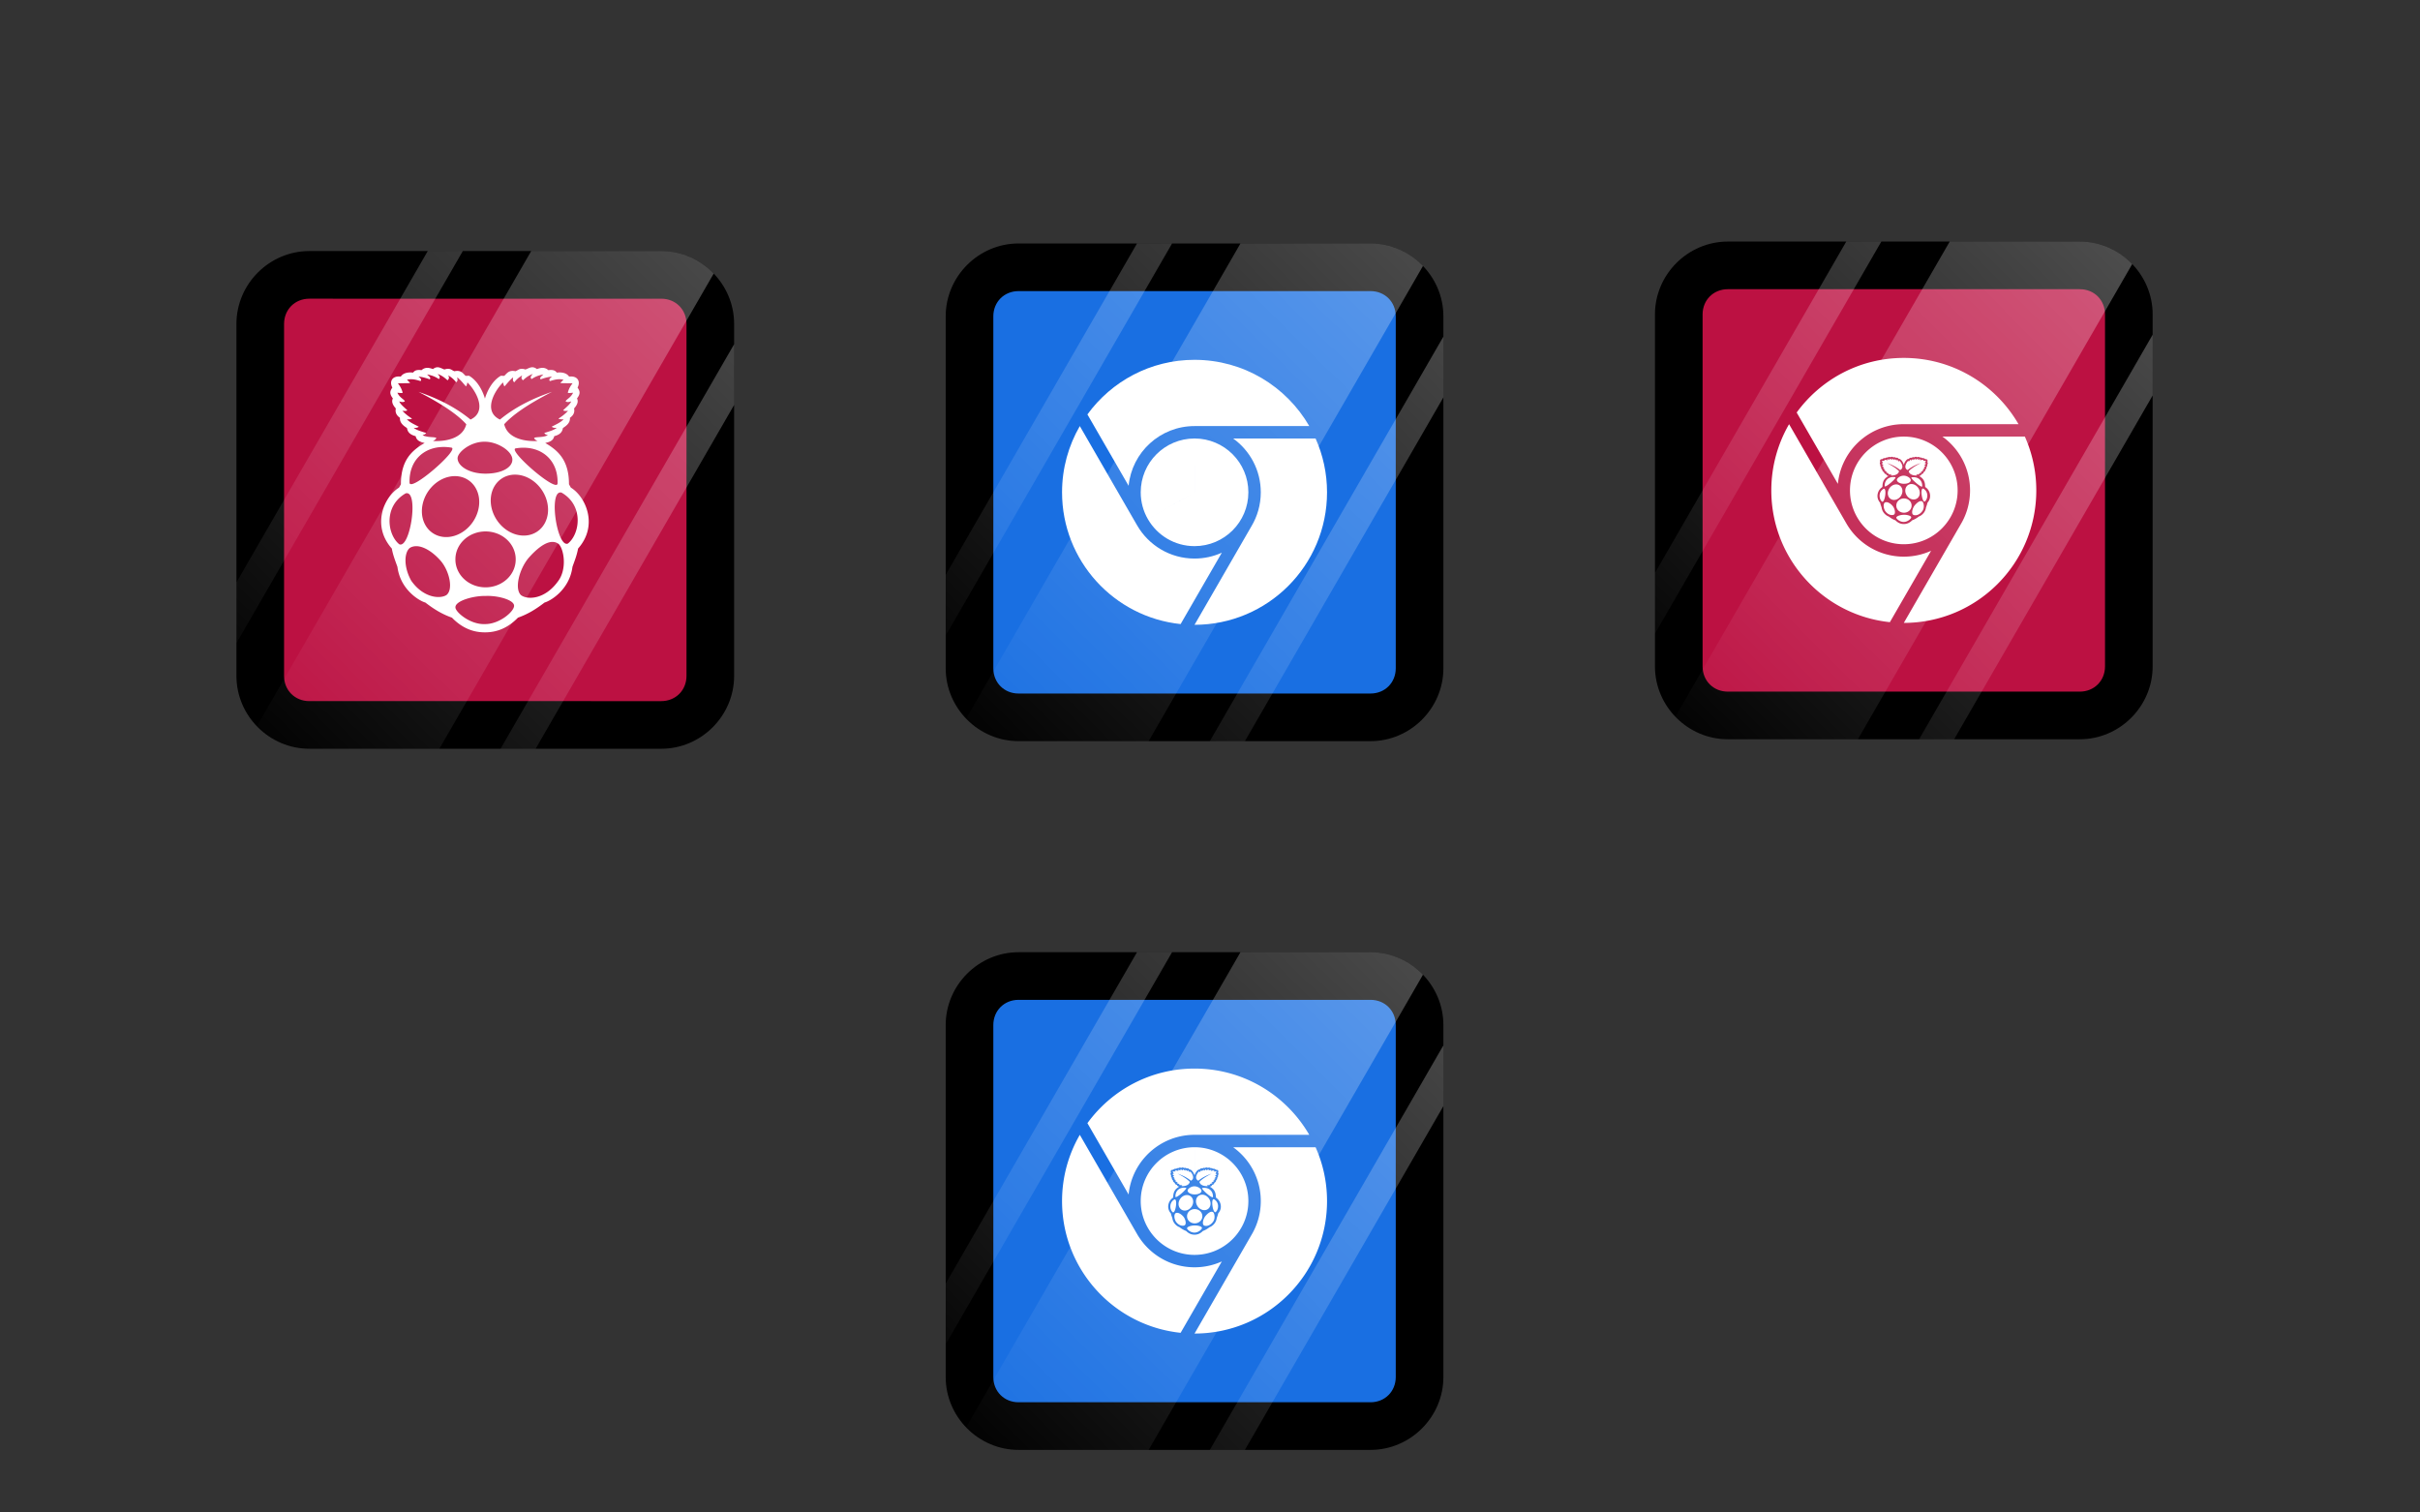 <?xml version="1.0" encoding="UTF-8" standalone="no"?>
<!-- Created with Inkscape (http://www.inkscape.org/) -->

<svg
   width="2880"
   height="1800"
   viewBox="0 0 762 476.25"
   version="1.1"
   id="svg5"
   xml:space="preserve"
   inkscape:version="1.2.1 (9c6d41e410, 2022-07-14)"
   sodipodi:docname="FullPageOS_New.svg"
   inkscape:export-filename="FullPageOS_New.png"
   inkscape:export-xdpi="96"
   inkscape:export-ydpi="96"
   xmlns:inkscape="http://www.inkscape.org/namespaces/inkscape"
   xmlns:sodipodi="http://sodipodi.sourceforge.net/DTD/sodipodi-0.dtd"
   xmlns:xlink="http://www.w3.org/1999/xlink"
   xmlns="http://www.w3.org/2000/svg"
   xmlns:svg="http://www.w3.org/2000/svg"><rect x="0" y="0" width="762" height="476.25" fill="#333333" stroke="none"/><sodipodi:namedview
     id="namedview7"
     pagecolor="#ffffff"
     bordercolor="#000000"
     borderopacity="0.25"
     inkscape:showpageshadow="2"
     inkscape:pageopacity="0.0"
     inkscape:pagecheckerboard="0"
     inkscape:deskcolor="#d1d1d1"
     inkscape:document-units="mm"
     showgrid="false"
     inkscape:zoom="0.53102946"
     inkscape:cx="1426.4745"
     inkscape:cy="968.8728"
     inkscape:window-width="1920"
     inkscape:window-height="1001"
     inkscape:window-x="-9"
     inkscape:window-y="-9"
     inkscape:window-maximized="1"
     inkscape:current-layer="layer1" /><defs
     id="defs2"><linearGradient
       inkscape:collect="always"
       id="linearGradient13038"><stop
         style="stop-color:#ffffff;stop-opacity:1;"
         offset="0"
         id="stop13034" /><stop
         style="stop-color:#ffffff;stop-opacity:0;"
         offset="1"
         id="stop13036" /></linearGradient><linearGradient
       inkscape:collect="always"
       id="linearGradient13030"><stop
         style="stop-color:#ffffff;stop-opacity:1;"
         offset="0"
         id="stop13026" /><stop
         style="stop-color:#ffffff;stop-opacity:0;"
         offset="1"
         id="stop13028" /></linearGradient><linearGradient
       inkscape:collect="always"
       id="linearGradient13022"><stop
         style="stop-color:#ffffff;stop-opacity:1;"
         offset="0"
         id="stop13018" /><stop
         style="stop-color:#ffffff;stop-opacity:0;"
         offset="1"
         id="stop13020" /></linearGradient><linearGradient
       inkscape:collect="always"
       id="linearGradient13014"><stop
         style="stop-color:#ffffff;stop-opacity:1;"
         offset="0"
         id="stop13010" /><stop
         style="stop-color:#ffffff;stop-opacity:0;"
         offset="1"
         id="stop13012" /></linearGradient><linearGradient
       id="linearGradient9003"
       inkscape:swatch="solid"><stop
         style="stop-color:#000000;stop-opacity:1;"
         offset="0"
         id="stop9001" /></linearGradient><linearGradient
       xlink:href="#linearGradient4975"
       id="linearGradient4633"
       gradientUnits="userSpaceOnUse"
       gradientTransform="matrix(61.284,0,0,61.284,276.173,346.175)"
       x2="0.557"
       x1="0.465"
       y1="-0.674"
       y2="0.811" /><linearGradient
       id="linearGradient4975"><stop
         style="stop-color:#1972e7"
         offset="0"
         id="stop4971" /><stop
         style="stop-color:#1969d5"
         offset="1"
         id="stop4973" /></linearGradient><linearGradient
       xlink:href="#3"
       id="linearGradient1331"
       x1="101.744"
       y1="33.726"
       x2="101.599"
       y2="135.466"
       gradientUnits="userSpaceOnUse"
       gradientTransform="matrix(1,0,0,1,246.776,303.844)" /><linearGradient
       id="3"
       x2="1"
       gradientTransform="matrix(61.286,0,0,61.286,29.399,42.333)"
       gradientUnits="userSpaceOnUse"><stop
         offset="0"
         id="stop1397"
         style="stop-color:#afccfb" /><stop
         offset="1"
         id="stop1399"
         style="stop-color:#8bb5f8" /></linearGradient><linearGradient
       xlink:href="#1"
       id="linearGradient2962"
       gradientUnits="userSpaceOnUse"
       gradientTransform="matrix(25.117,43.505,-43.505,25.117,272.587,349.778)"
       x2="1.77"
       x1="0.018"
       y1="-0.512"
       y2="0.499" /><linearGradient
       id="1"
       x2="1"
       gradientTransform="matrix(25.118,43.506,-43.506,25.118,25.812,45.935)"
       gradientUnits="userSpaceOnUse"><stop
         offset="0"
         id="stop3122"
         style="stop-color:#659cf6" /><stop
         offset="1"
         id="stop3124"
         style="stop-color:#4285f4" /></linearGradient><linearGradient
       xlink:href="#2"
       id="linearGradient2688"
       x1="67.452"
       y1="40.321"
       x2="67.733"
       y2="95.25"
       gradientUnits="userSpaceOnUse"
       gradientTransform="matrix(1,0,0,1,246.776,303.844)" /><linearGradient
       id="2"><stop
         style="stop-color:#3680f0"
         offset="0"
         id="stop2682" /><stop
         style="stop-color:#2678ec"
         offset="1"
         id="stop2684" /></linearGradient><linearGradient
       inkscape:collect="always"
       xlink:href="#linearGradient13014"
       id="linearGradient13016"
       x1="239.125"
       y1="-51.185"
       x2="182.355"
       y2="166.957"
       gradientUnits="userSpaceOnUse" /><linearGradient
       inkscape:collect="always"
       xlink:href="#linearGradient13022"
       id="linearGradient13024"
       x1="431.322"
       y1="-162.725"
       x2="374.569"
       y2="53.222"
       gradientUnits="userSpaceOnUse" /><linearGradient
       inkscape:collect="always"
       xlink:href="#linearGradient13030"
       id="linearGradient13032"
       x1="623.015"
       y1="-263.68"
       x2="567.678"
       y2="-58.961"
       gradientUnits="userSpaceOnUse" /><linearGradient
       inkscape:collect="always"
       xlink:href="#linearGradient13038"
       id="linearGradient13040"
       x1="543.428"
       y1="31.447"
       x2="486.153"
       y2="246.491"
       gradientUnits="userSpaceOnUse" /></defs><g
     inkscape:label="Laag 1"
     inkscape:groupmode="layer"
     id="layer1"><path
       style="color:#000000;fill:#bc1142;stroke-width:15"
       d="M 97.392,86.552 H 208.215 c 8.557,0 15.446,6.889 15.446,15.446 v 110.823 c 0,8.557 -6.889,15.446 -15.446,15.446 H 97.392 c -8.557,0 -15.446,-6.889 -15.446,-15.446 v -110.823 c 0,-8.557 6.889,-15.446 15.446,-15.446 z"
       id="path901" /><path
       style="color:#000000;fill:#000000"
       d="m 97.391,79.052 c -12.582,0 -22.945,10.363 -22.945,22.945 v 110.824 c 0,12.582 10.363,22.945 22.945,22.945 H 208.215 c 12.582,0 22.945,-10.363 22.945,-22.945 V 101.997 c 0,-12.582 -10.363,-22.945 -22.945,-22.945 z m 0,15 H 208.215 c 4.532,0 7.945,3.414 7.945,7.945 v 110.824 c 0,4.532 -3.414,7.945 -7.945,7.945 H 97.391 c -4.532,0 -7.945,-3.414 -7.945,-7.945 V 101.997 c 0,-4.532 3.414,-7.945 7.945,-7.945 z"
       id="path903" /><g
       id="g1180"
       transform="matrix(0.394,0,0,0.394,-47.492,44.743)"><g
         id="g3787-2"
         transform="matrix(0.296,0,0,0.296,418.942,183.69)"
         style="opacity:0.5;fill:#000000" /><g
         id="g3787"
         transform="matrix(0.296,0,0,0.296,423.175,179.456)"><path
           id="path3737"
           style="fill:#ffffff"
           d="m 158.379,1.655 c -3.619,0.112 -7.517,1.449 -11.938,4.938 C 135.612,2.417 125.112,0.966 115.722,9.468 101.222,7.587 96.51,11.469 92.94,16 89.757,15.934 69.121,12.729 59.658,26.845 35.877,24.031 28.361,40.832 36.877,56.5 c -4.857,7.519 -9.89,14.947 1.468,29.281 -4.018,7.983 -1.526,16.645 7.939,27.126 -2.498,11.223 2.412,19.141 11.219,25.312 -1.647,15.358 14.083,24.287 18.78,27.469 1.804,8.949 5.563,17.394 23.531,22.063 2.963,13.336 13.762,15.639 24.219,18.438 -34.562,20.09 -64.2,46.522 -63.999,111.379 l -5.063,9.033 c -39.63,24.1 -75.285,101.559 -19.53,164.519 3.642,19.708 9.75,33.864 15.188,49.531 8.134,63.131 61.218,92.691 75.219,96.187 20.517,15.628 42.368,30.458 71.938,40.844 27.875,28.749 58.075,39.705 88.439,39.687 0.445,-2.8e-4 0.899,0.005 1.344,0 30.364,0.019 60.561,-10.937 88.437,-39.687 29.569,-10.387 51.421,-25.217 71.938,-40.844 14.001,-3.496 67.085,-33.056 75.219,-96.187 5.438,-15.667 11.546,-29.823 15.188,-49.531 55.754,-62.965 20.099,-140.43 -19.532,-164.53 l -5.069,-9.031 c 0.201,-64.852 -29.439,-91.284 -64.001,-111.379 10.457,-2.798 21.256,-5.101 24.219,-18.438 17.968,-4.67 21.728,-13.115 23.531,-22.063 4.698,-3.181 20.429,-12.111 18.782,-27.469 8.807,-6.172 13.717,-14.09 11.219,-25.312 9.465,-10.481 11.955,-19.142 7.937,-27.126 11.36,-14.328 6.32,-21.755 1.47,-29.274 8.51,-15.668 1,-32.471 -22.79,-29.657 -9.46,-14.116 -30.09,-10.909 -33.28,-10.843 -3.57,-4.531 -8.281,-8.412 -22.781,-6.532 C 448.666,0.964 438.167,2.415 427.337,6.591 414.477,-3.557 405.967,4.578 396.247,7.654 380.677,2.566 377.117,9.535 369.467,12.373 352.487,8.785 347.326,16.597 339.186,24.842 l -9.468,-0.189 c -25.611,15.093 -38.334,45.827 -42.844,61.626 -4.512,-15.802 -17.207,-46.536 -42.813,-61.626 l -9.468,0.189 C 226.444,16.597 221.283,8.785 204.303,12.373 196.653,9.535 193.103,2.566 177.523,7.654 171.147,5.637 165.283,1.447 158.379,1.655 Z M 416.039,19.785 c -3.556,4.397 -8.524,8.689 -3.254,13.74 7.263,-4.604 14.572,-9.202 31.821,-12.474 -3.887,4.399 -11.923,8.798 -7.051,13.198 9.119,-3.536 19.207,-6.104 30.372,-7.594 -5.346,4.464 -9.805,8.836 -5.423,12.294 9.759,-3.048 23.202,-7.152 36.34,-3.614 l -8.316,8.496 c -0.923,1.137 19.454,0.886 32.904,1.085 -4.909,6.922 -9.914,13.603 -12.836,25.492 1.333,1.371 7.999,0.609 14.283,0 -6.444,13.772 -17.636,17.249 -20.248,23.143 3.937,3.026 9.397,2.238 15.367,0.18 -4.639,9.703 -14.368,16.352 -22.056,24.226 1.944,1.4 5.338,2.236 13.378,1.265 -7.103,7.664 -15.684,14.671 -25.854,20.972 1.801,2.113 7.994,2.028 13.74,2.169 -9.212,9.153 -21.069,13.898 -32.181,19.887 5.539,3.841 9.498,2.947 13.74,2.894 -7.859,6.555 -21.222,9.963 -33.628,13.92 2.359,3.722 4.719,4.74 9.763,5.785 -13.131,7.377 -31.94,4.004 -37.244,7.774 1.281,3.708 4.893,6.121 9.221,8.136 -21.14,1.246 -78.955,-0.78 -90.037,-45.198 21.639,-24.139 61.137,-52.468 129.072,-87.5 -52.858,17.96 -100.549,41.901 -140.464,74.845 -46.929,-22.182 -14.577,-78.128 8.318,-100.34 1.161,5.865 2.475,9.573 3.976,10.667 7.455,-8.112 13.546,-16.42 23.143,-24.226 0.031,4.585 -2.279,9.56 3.434,13.198 5.145,-7.027 12.101,-13.298 21.335,-18.621 -4.448,7.787 -0.764,10.152 1.627,13.379 7.053,-6.139 13.751,-12.359 26.757,-17.176 z m -256.753,0.005 c 13.006,4.817 19.704,11.035 26.757,17.174 2.391,-3.227 6.075,-5.591 1.627,-13.378 9.234,5.323 16.189,11.594 21.334,18.621 5.713,-3.638 3.405,-8.613 3.436,-13.198 9.597,7.806 15.686,16.114 23.141,24.226 1.502,-1.093 2.817,-4.802 3.978,-10.667 22.895,22.212 55.245,78.158 8.316,100.34 -39.917,-32.921 -87.584,-56.856 -140.407,-74.813 67.899,35.012 107.379,63.338 129.011,87.464 -11.082,44.418 -68.897,46.444 -90.037,45.198 4.328,-2.015 7.941,-4.428 9.221,-8.136 -5.304,-3.77 -24.113,-0.397 -37.244,-7.774 5.044,-1.045 7.404,-2.063 9.763,-5.785 -12.406,-3.957 -25.769,-7.365 -33.628,-13.92 4.241,0.052 8.201,0.947 13.74,-2.894 -11.112,-5.988 -22.969,-10.734 -32.181,-19.887 5.745,-0.141 11.939,-0.056 13.74,-2.169 -10.17,-6.301 -18.751,-13.308 -25.854,-20.972 8.04,0.971 11.434,0.135 13.378,-1.265 -7.688,-7.874 -17.417,-14.523 -22.056,-24.226 5.97,2.057 11.43,2.846 15.367,-0.18 -2.612,-5.893 -13.804,-9.37 -20.248,-23.143 6.284,0.609 12.95,1.371 14.283,0 C 61.808,58.523 56.803,51.843 51.894,44.921 65.344,44.721 85.721,44.972 84.798,43.835 l -8.316,-8.498 c 13.138,-3.537 26.581,0.568 36.34,3.616 4.382,-3.458 -0.079,-7.83 -5.425,-12.294 11.165,1.491 21.254,4.058 30.373,7.594 4.872,-4.399 -3.164,-8.8 -7.051,-13.199 17.249,3.273 24.558,7.872 31.821,12.476 5.269,-5.051 0.302,-9.343 -3.254,-13.74 z m 123.823,182.964 c 1.168,-0.026 2.338,-0.025 3.51,0.005 33.278,-0.366 74.482,24.83 74.317,48.57 -0.145,20.954 -28.939,37.917 -74.062,37.594 -44.186,-0.527 -73.941,-21.315 -73.836,-41.619 0.084,-16.188 33.864,-43.731 70.071,-44.55 z M 173.375,216.886 c 7.439,-0.139 15.13,0.437 22.985,1.764 C 219.511,222.539 85.416,339.63 83.349,313.51 81.503,253.896 121.3,217.856 173.375,216.886 Z m 219.577,1.999 c 52.073,0.969 91.874,37.003 90.028,96.622 -2.067,26.121 -136.16,-90.968 -113.01,-94.857 7.854,-1.326 15.543,-1.904 22.982,-1.765 z m -23.578,72.705 a 86.13,72.999 55.966 0 1 58.076,154.088 86.13,72.999 55.966 1 1 -94.969,-143.712 86.13,72.999 55.966 0 1 36.893,-10.377 z m -164.809,4.001 a 72.999,86.13 34.034 0 1 36.893,10.375 72.999,86.13 34.034 1 1 -94.967,143.713 72.999,86.13 34.034 0 1 58.074,-154.088 z m 285.877,44.073 c 1.021,-0.017 2.101,0.122 3.239,0.426 60.416,34.5 49.92,111.266 17.333,137.479 -28.699,12.749 -52.234,-137.38 -20.572,-137.905 z m -414.293,1.999 c 31.659,0.522 8.127,150.645 -20.572,137.897 -32.587,-26.21 -43.083,-102.97 17.333,-137.47 1.138,-0.305 2.217,-0.443 3.239,-0.426 z M 288.552,444.915 a 81.39,75.051 0 0 1 81.388,75.448 81.39,75.051 0 1 1 -162.777,0 81.39,75.051 0 0 1 81.388,-75.448 z m 179.893,28.328 c 6.357,-0.166 12.308,1.621 17.674,5.771 14.449,14.398 22.924,68.614 -2.372,101.079 -34.837,48.338 -81.998,50.22 -99.566,36.756 -18.374,-17.33 -4.35,-71.139 20.837,-100.64 v -0.007 c 21.616,-24.407 44.354,-42.462 63.426,-42.959 z m -367.905,11.492 c 20.979,-0.431 46.728,16.147 67.6,40.364 23.279,28.046 33.89,77.321 14.463,91.846 -18.379,11.088 -63.012,6.521 -94.736,-39.053 -21.395,-38.242 -18.637,-77.157 -3.614,-88.589 4.914,-2.993 10.414,-4.446 16.288,-4.567 z m 194.618,134.272 c 31.762,0.196 70.328,11.637 70.409,26.509 0.543,15.405 -39.79,50.211 -78.826,49.538 -40.427,1.744 -80.07,-33.117 -79.551,-45.2 -0.605,-17.716 49.228,-31.546 81.72,-30.733 2.044,-0.089 4.131,-0.127 6.248,-0.114 z" /></g></g><path
       id="rect957"
       style="opacity:0.3;fill:url(#linearGradient13016);stroke:none;stroke-width:21.46;stroke-dasharray:none;stroke-opacity:1;fill-opacity:1"
       d="M 156.167 1.118 L 156.167 121.597 L 165.73 138.161 L 165.73 -4.403 L 156.167 1.118 z M 184.38 -15.17 L 184.379 157.599 C 190.185 159.28 196.634 158.713 202.226 155.484 L 237.692 135.008 L 237.692 -37.761 C 231.886 -39.442 225.438 -38.875 219.846 -35.647 L 184.38 -15.17 z M 254.382 -21.718 L 254.382 125.372 L 263.946 119.851 L 263.946 -5.154 L 254.382 -21.718 z "
       transform="rotate(30)" /><path
       style="color:#000000;fill:#196fe2;fill-opacity:1;stroke-width:15"
       d="m 320.721,84.161 h 110.823 c 8.557,0 15.446,6.889 15.446,15.446 v 110.823 c 0,8.557 -6.889,15.446 -15.446,15.446 h -110.823 c -8.557,0 -15.446,-6.889 -15.446,-15.446 V 99.607 c 0,-8.557 6.889,-15.446 15.446,-15.446 z"
       id="path901-0" /><path
       id="path34-4"
       style="fill:#ffffff;stroke-width:0.163"
       d="m 376.132,113.301 c -13.87,0 -26.147,6.776 -33.73,17.191 l 12.973,22.47 c 1.034,-10.554 9.932,-18.801 20.758,-18.801 h 6.1e-4 36.123 c -7.215,-12.466 -20.684,-20.859 -36.123,-20.859 z m -36.125,20.865 c -3.55,6.136 -5.592,13.253 -5.592,20.853 l 3.2e-4,6.2e-4 c 0,21.559 16.354,39.297 37.333,41.488 l 12.977,-22.476 c -2.62,1.186 -5.529,1.846 -8.593,1.846 -7.72,0 -14.457,-4.196 -18.064,-10.43 -0.046,-0.08 -0.094,-0.158 -0.139,-0.238 z m 36.125,3.905 6.1e-4,16.948 -14.676,8.473 c 2.931,5.065 8.403,8.475 14.676,8.475 9.36,0 16.948,-7.588 16.948,-16.948 0,-9.36 -7.588,-16.948 -16.948,-16.948 z m 0,0 c -9.36,3.4e-4 -16.947,7.588 -16.947,16.948 0,3.087 0.83,5.979 2.272,8.473 l 14.675,-8.473 z m 12.162,0 c 5.267,3.786 8.698,9.966 8.698,16.948 0,3.912 -1.078,7.572 -2.952,10.701 l -17.907,31.016 h 3.2e-4 c 23.04,0 41.718,-18.677 41.718,-41.717 0,-6.037 -1.293,-11.769 -3.603,-16.948 z" /><path
       style="color:#000000;fill:#000000"
       d="m 320.72,76.661 c -12.582,0 -22.945,10.363 -22.945,22.945 v 110.824 c 0,12.582 10.363,22.945 22.945,22.945 h 110.824 c 12.582,0 22.945,-10.363 22.945,-22.945 V 99.606 c 0,-12.582 -10.363,-22.945 -22.945,-22.945 z m 0,15 h 110.824 c 4.532,0 7.945,3.414 7.945,7.945 v 110.824 c 0,4.532 -3.414,7.945 -7.945,7.945 H 320.72 c -4.532,0 -7.945,-3.414 -7.945,-7.945 V 99.606 c 0,-4.532 3.414,-7.945 7.945,-7.945 z"
       id="path903-4" /><path
       id="rect957-4"
       style="opacity:0.3;fill:url(#linearGradient13024);stroke:none;stroke-width:21.46;stroke-dasharray:none;stroke-opacity:1;fill-opacity:1"
       d="M 348.38 -112.617 L 348.38 7.861 L 357.944 24.425 L 357.944 -118.138 L 348.38 -112.617 z M 376.593 -128.906 L 376.594 43.864 C 382.399 45.544 388.848 44.977 394.44 41.749 L 429.906 21.273 L 429.906 -151.497 C 424.1 -153.177 417.651 -152.611 412.059 -149.382 L 376.593 -128.906 z M 446.596 -135.454 L 446.596 11.636 L 456.159 6.115 L 456.159 -118.89 L 446.596 -135.454 z "
       transform="rotate(30)" /><path
       style="color:#000000;fill:#196fe2;fill-opacity:1;stroke-width:15"
       d="m 320.721,307.329 h 110.823 c 8.557,0 15.446,6.889 15.446,15.446 v 110.823 c 0,8.557 -6.889,15.446 -15.446,15.446 h -110.823 c -8.557,0 -15.446,-6.889 -15.446,-15.446 v -110.823 c 0,-8.557 6.889,-15.446 15.446,-15.446 z"
       id="path901-0-4" /><path
       id="path34-4-1-2"
       style="fill:#ffffff;stroke-width:0.163"
       d="m 376.132,336.469 c -13.87,0 -26.147,6.776 -33.73,17.191 l 12.973,22.469 c 1.034,-10.554 9.932,-18.801 20.757,-18.801 h 5.2e-4 36.123 c -7.215,-12.466 -20.684,-20.859 -36.123,-20.859 z m -36.125,20.865 c -3.55,6.136 -5.592,13.254 -5.592,20.853 l 5.2e-4,5.1e-4 c 0,21.559 16.354,39.297 37.334,41.488 l 12.976,-22.476 c -2.62,1.186 -5.53,1.846 -8.593,1.846 -7.72,0 -14.457,-4.196 -18.064,-10.43 -0.046,-0.08 -0.094,-0.158 -0.139,-0.238 z m 36.125,3.906 5.2e-4,8.864 c 0.134,-0.468 0.51,-1.376 1.267,-1.822 l 0.28,0.006 c 0.241,-0.244 0.393,-0.475 0.896,-0.368 0.226,-0.084 0.332,-0.291 0.792,-0.14 0.288,-0.091 0.539,-0.331 0.92,-0.031 0.32,-0.124 0.631,-0.167 0.909,0.085 0.429,-0.056 0.568,0.059 0.674,0.193 0.094,-0.002 0.705,-0.097 0.984,0.321 0.704,-0.083 0.926,0.414 0.674,0.877 0.143,0.222 0.293,0.442 -0.043,0.866 0.119,0.236 0.045,0.492 -0.235,0.803 0.074,0.332 -0.071,0.566 -0.332,0.749 0.049,0.454 -0.417,0.719 -0.556,0.813 -0.053,0.265 -0.165,0.515 -0.696,0.653 -0.088,0.395 -0.407,0.462 -0.717,0.545 1.022,0.594 1.899,1.376 1.893,3.295 l 0.15,0.267 c 1.172,0.713 2.227,3.005 0.578,4.867 -0.108,0.583 -0.288,1.002 -0.449,1.466 -0.241,1.868 -1.811,2.742 -2.225,2.845 -0.607,0.462 -1.253,0.901 -2.128,1.208 -0.825,0.851 -1.718,1.175 -2.616,1.174 -0.013,1.5e-4 -0.027,-1e-5 -0.04,0 -0.898,5.3e-4 -1.792,-0.324 -2.616,-1.174 -0.875,-0.307 -1.521,-0.746 -2.128,-1.208 -0.414,-0.103 -1.985,-0.978 -2.225,-2.845 -0.161,-0.463 -0.342,-0.883 -0.45,-1.466 -1.649,-1.863 -0.595,-4.154 0.578,-4.867 l 0.15,-0.267 c -0.006,-1.919 0.871,-2.701 1.893,-3.295 -0.309,-0.083 -0.629,-0.151 -0.717,-0.546 -0.532,-0.138 -0.643,-0.388 -0.696,-0.653 -0.139,-0.094 -0.604,-0.358 -0.556,-0.812 -0.261,-0.183 -0.406,-0.417 -0.332,-0.749 -0.28,-0.31 -0.353,-0.566 -0.235,-0.803 -0.336,-0.424 -0.187,-0.644 -0.043,-0.866 -0.252,-0.464 -0.03,-0.961 0.674,-0.877 0.28,-0.418 0.89,-0.323 0.984,-0.321 0.106,-0.134 0.245,-0.249 0.674,-0.193 0.278,-0.252 0.589,-0.208 0.909,-0.085 0.131,-0.103 0.246,-0.143 0.353,-0.146 0.204,-0.006 0.378,0.118 0.566,0.177 0.461,-0.151 0.566,0.056 0.792,0.14 0.502,-0.106 0.655,0.125 0.896,0.368 l 0.28,-0.006 c 0.757,0.446 1.133,1.356 1.267,1.823 z m 0,0 c -9.36,3.4e-4 -16.947,7.588 -16.947,16.948 0,3.087 0.83,5.979 2.272,8.472 2.931,5.065 8.403,8.475 14.676,8.475 9.36,0 16.948,-7.588 16.948,-16.948 0,-9.36 -7.588,-16.948 -16.948,-16.948 z m 12.162,0 c 5.267,3.786 8.698,9.966 8.698,16.948 0,3.912 -1.078,7.572 -2.952,10.701 l -17.907,31.016 c 23.04,0 41.718,-18.678 41.718,-41.717 0,-6.037 -1.293,-11.768 -3.603,-16.948 z m -8.341,6.897 c -0.385,0.142 -0.583,0.326 -0.791,0.508 -0.071,-0.096 -0.18,-0.165 -0.049,-0.396 -0.273,0.157 -0.479,0.343 -0.631,0.551 -0.169,-0.108 -0.101,-0.255 -0.102,-0.39 -0.284,0.231 -0.464,0.477 -0.684,0.717 -0.044,-0.032 -0.084,-0.142 -0.118,-0.316 -0.677,0.657 -1.634,2.312 -0.246,2.968 1.181,-0.975 2.592,-1.683 4.155,-2.214 -2.01,1.036 -3.178,1.874 -3.818,2.588 0.328,1.314 2.038,1.374 2.663,1.337 -0.128,-0.06 -0.235,-0.131 -0.273,-0.24 0.157,-0.112 0.714,-0.012 1.102,-0.23 -0.149,-0.031 -0.219,-0.061 -0.289,-0.171 0.367,-0.117 0.762,-0.218 0.995,-0.412 -0.125,0.002 -0.243,0.028 -0.407,-0.085 0.329,-0.177 0.679,-0.318 0.952,-0.589 -0.17,-0.004 -0.353,-0.002 -0.406,-0.064 0.301,-0.186 0.555,-0.393 0.765,-0.62 -0.238,0.029 -0.338,0.004 -0.396,-0.038 0.227,-0.233 0.515,-0.43 0.653,-0.717 -0.177,0.061 -0.338,0.085 -0.455,-0.005 0.077,-0.174 0.408,-0.277 0.599,-0.685 -0.186,0.018 -0.383,0.041 -0.423,0 0.086,-0.352 0.235,-0.55 0.38,-0.754 -0.398,-0.006 -1,0.002 -0.973,-0.032 l 0.246,-0.251 c -0.389,-0.105 -0.787,0.017 -1.075,0.107 -0.13,-0.102 0.003,-0.232 0.161,-0.364 -0.33,0.044 -0.629,0.12 -0.899,0.225 -0.144,-0.13 0.094,-0.261 0.209,-0.391 -0.51,0.097 -0.727,0.233 -0.942,0.369 -0.156,-0.149 -0.009,-0.276 0.096,-0.406 z m -7.595,5.1e-4 v 5.2e-4 c 0.105,0.13 0.252,0.257 0.096,0.406 -0.215,-0.136 -0.431,-0.272 -0.941,-0.369 0.115,0.13 0.352,0.261 0.208,0.391 -0.27,-0.105 -0.568,-0.181 -0.898,-0.225 0.158,0.132 0.29,0.262 0.16,0.364 -0.289,-0.09 -0.686,-0.212 -1.075,-0.107 l 0.246,0.251 c 0.027,0.034 -0.576,0.026 -0.974,0.032 0.145,0.205 0.294,0.402 0.38,0.754 -0.039,0.041 -0.237,0.018 -0.423,0 0.191,0.407 0.522,0.51 0.599,0.685 -0.116,0.089 -0.278,0.066 -0.455,0.005 0.137,0.287 0.425,0.484 0.653,0.717 -0.058,0.041 -0.158,0.066 -0.396,0.037 0.21,0.227 0.464,0.434 0.765,0.621 -0.053,0.062 -0.236,0.06 -0.406,0.064 0.273,0.271 0.623,0.411 0.952,0.589 -0.164,0.114 -0.281,0.087 -0.407,0.085 0.232,0.194 0.628,0.295 0.995,0.412 -0.07,0.11 -0.14,0.14 -0.289,0.171 0.388,0.218 0.945,0.118 1.102,0.23 -0.038,0.11 -0.145,0.181 -0.273,0.241 0.625,0.037 2.336,-0.023 2.663,-1.337 -0.64,-0.714 -1.808,-1.552 -3.816,-2.587 1.563,0.531 2.973,1.239 4.154,2.213 1.388,-0.656 0.431,-2.311 -0.246,-2.968 -0.034,0.174 -0.073,0.283 -0.117,0.316 -0.221,-0.24 -0.401,-0.486 -0.685,-0.717 -9.2e-4,0.136 0.067,0.283 -0.102,0.39 -0.152,-0.208 -0.358,-0.393 -0.631,-0.551 0.132,0.23 0.023,0.3 -0.048,0.396 -0.209,-0.182 -0.407,-0.365 -0.792,-0.508 z m 3.663,5.413 c -1.071,0.024 -2.071,0.839 -2.073,1.318 -0.003,0.601 0.877,1.215 2.184,1.231 v -2.549 c -0.002,2e-5 -0.005,-3e-5 -0.007,0 -0.035,-9e-4 -0.069,-10e-4 -0.104,-5.2e-4 z m 0.112,5.2e-4 v 2.549 c 1.335,0.009 2.187,-0.492 2.191,-1.112 0.005,-0.7 -1.207,-1.443 -2.191,-1.437 z m -3.358,0.418 c -1.541,0.029 -2.718,1.095 -2.663,2.859 0.061,0.773 4.028,-2.691 3.343,-2.807 -0.232,-0.039 -0.46,-0.056 -0.68,-0.052 z m 6.496,0.059 c -0.22,-0.004 -0.448,0.013 -0.68,0.052 -0.685,0.115 3.282,3.579 3.343,2.806 0.055,-1.764 -1.123,-2.83 -2.663,-2.858 z m -0.698,2.151 a 2.548,2.16 55.966 0 0 -1.091,0.307 2.548,2.16 55.966 1 0 2.81,4.251 2.548,2.16 55.966 0 0 -1.718,-4.558 z m -4.876,0.118 a 2.16,2.548 34.034 0 0 -1.718,4.558 2.16,2.548 34.034 1 0 2.809,-4.251 2.16,2.548 34.034 0 0 -1.091,-0.307 z m 8.457,1.304 c -0.937,0.015 -0.241,4.457 0.608,4.08 0.964,-0.775 1.275,-3.047 -0.513,-4.067 -0.034,-0.009 -0.065,-0.013 -0.096,-0.012 z m -12.256,0.059 c -0.03,-5e-4 -0.062,0.003 -0.096,0.012 -1.787,1.021 -1.477,3.292 -0.513,4.067 0.849,0.377 1.545,-4.064 0.609,-4.079 z m 6.283,3.054 a 2.408,2.22 0 0 0 -2.408,2.232 2.408,2.22 0 1 0 4.815,0 2.408,2.22 0 0 0 -2.408,-2.232 z m 5.322,0.838 c -0.564,0.015 -1.237,0.549 -1.876,1.271 v 5.2e-4 c -0.745,0.873 -1.16,2.464 -0.617,2.977 0.52,0.398 1.915,0.343 2.946,-1.087 0.748,-0.96 0.497,-2.564 0.07,-2.99 -0.159,-0.123 -0.334,-0.176 -0.522,-0.171 z m -10.884,0.34 c -0.174,0.004 -0.336,0.046 -0.482,0.135 -0.444,0.338 -0.526,1.49 0.107,2.621 0.939,1.348 2.259,1.484 2.802,1.155 0.575,-0.43 0.261,-1.887 -0.428,-2.717 -0.617,-0.716 -1.379,-1.207 -2,-1.194 z m 5.757,3.972 c -0.063,-10e-4 -0.124,1e-4 -0.184,0.003 -0.961,-0.024 -2.436,0.385 -2.418,0.909 -0.015,0.357 1.158,1.388 2.354,1.337 1.155,0.02 2.348,-1.01 2.332,-1.466 -0.002,-0.44 -1.143,-0.778 -2.083,-0.784 z" /><path
       style="color:#000000;fill:#000000"
       d="m 320.72,299.829 c -12.582,0 -22.945,10.363 -22.945,22.945 v 110.824 c 0,12.582 10.363,22.945 22.945,22.945 h 110.824 c 12.582,0 22.945,-10.363 22.945,-22.945 V 322.774 c 0,-12.582 -10.363,-22.945 -22.945,-22.945 z m 0,15 h 110.824 c 4.532,0 7.945,3.414 7.945,7.945 v 110.824 c 0,4.532 -3.414,7.945 -7.945,7.945 H 320.72 c -4.532,0 -7.945,-3.414 -7.945,-7.945 V 322.774 c 0,-4.532 3.414,-7.945 7.945,-7.945 z"
       id="path903-4-5" /><path
       id="rect957-4-3"
       style="opacity:0.3;fill:url(#linearGradient13040);stroke:none;stroke-width:21.46;stroke-dasharray:none;stroke-opacity:1;fill-opacity:1"
       d="M 459.965 80.652 L 459.965 201.131 L 469.528 217.695 L 469.528 75.131 L 459.965 80.652 z M 488.177 64.364 L 488.177 237.133 C 493.983 238.813 500.432 238.247 506.024 235.018 L 541.49 214.542 L 541.49 41.773 C 535.684 40.092 529.235 40.659 523.643 43.887 L 488.177 64.364 z M 558.18 57.816 L 558.18 204.906 L 567.743 199.384 L 567.743 74.38 L 558.18 57.816 z "
       transform="rotate(30)" /><path
       style="color:#000000;fill:#bc1142;stroke-width:15"
       d="m 544.05,83.562 h 110.823 c 8.557,0 15.446,6.889 15.446,15.446 V 209.831 c 0,8.557 -6.889,15.446 -15.446,15.446 h -110.823 c -8.557,0 -15.446,-6.889 -15.446,-15.446 V 99.008 c 0,-8.557 6.889,-15.446 15.446,-15.446 z"
       id="path901-06" /><path
       style="color:#000000;fill:#000000"
       d="m 544.05,76.062 c -12.582,0 -22.945,10.363 -22.945,22.945 V 209.832 c 0,12.582 10.363,22.945 22.945,22.945 h 110.824 c 12.582,0 22.945,-10.363 22.945,-22.945 V 99.007 c 0,-12.582 -10.363,-22.945 -22.945,-22.945 z m 0,15 h 110.824 c 4.532,0 7.945,3.414 7.945,7.945 V 209.832 c 0,4.532 -3.414,7.945 -7.945,7.945 H 544.05 c -4.532,0 -7.945,-3.414 -7.945,-7.945 V 99.007 c 0,-4.532 3.414,-7.945 7.945,-7.945 z"
       id="path903-40" /><path
       id="path34-4-1"
       style="fill:#ffffff;stroke-width:0.163"
       d="M 599.461 112.701 C 585.592 112.701 573.314 119.477 565.731 129.892 L 578.704 152.362 C 579.737 141.808 588.636 133.561 599.461 133.56 L 599.462 133.56 L 635.584 133.56 C 628.37 121.094 614.9 112.701 599.461 112.701 z M 563.336 133.566 C 559.787 139.702 557.744 146.82 557.744 154.419 L 557.744 154.42 C 557.744 175.979 574.098 193.716 595.078 195.907 L 608.054 173.432 C 605.434 174.618 602.525 175.278 599.462 175.278 C 591.742 175.278 585.004 171.082 581.398 164.848 C 581.351 164.769 581.304 164.69 581.259 164.61 L 563.336 133.566 z M 599.461 137.472 L 599.462 146.335 C 599.595 145.868 599.972 144.959 600.729 144.513 L 601.009 144.519 C 601.25 144.275 601.402 144.044 601.904 144.15 C 602.131 144.066 602.236 143.86 602.697 144.01 C 602.984 143.919 603.236 143.679 603.616 143.979 C 603.937 143.856 604.248 143.813 604.525 144.064 C 604.954 144.008 605.094 144.123 605.199 144.257 C 605.294 144.255 605.904 144.161 606.184 144.578 C 606.887 144.495 607.11 144.992 606.858 145.456 C 607.002 145.678 607.151 145.897 606.815 146.321 C 606.934 146.558 606.86 146.814 606.58 147.124 C 606.653 147.456 606.508 147.69 606.248 147.873 C 606.296 148.327 605.831 148.591 605.692 148.685 C 605.639 148.95 605.528 149.2 604.996 149.338 C 604.908 149.733 604.589 149.801 604.279 149.883 C 605.302 150.478 606.179 151.26 606.173 153.178 L 606.323 153.445 C 607.495 154.158 608.55 156.45 606.9 158.313 C 606.793 158.896 606.612 159.315 606.451 159.778 C 606.211 161.646 604.64 162.52 604.226 162.624 C 603.619 163.086 602.973 163.525 602.098 163.832 C 601.273 164.682 600.38 165.007 599.482 165.006 C 599.469 165.006 599.455 165.006 599.442 165.006 C 598.544 165.006 597.65 164.682 596.826 163.832 C 595.951 163.525 595.304 163.086 594.698 162.624 C 594.283 162.52 592.713 161.646 592.472 159.778 C 592.311 159.315 592.131 158.896 592.023 158.313 C 590.373 156.45 591.428 154.159 592.601 153.446 L 592.75 153.179 C 592.744 151.26 593.621 150.478 594.644 149.884 C 594.334 149.801 594.015 149.733 593.927 149.338 C 593.395 149.2 593.284 148.95 593.231 148.685 C 593.092 148.591 592.627 148.327 592.675 147.873 C 592.415 147.691 592.27 147.456 592.344 147.124 C 592.064 146.814 591.99 146.558 592.109 146.322 C 591.773 145.898 591.922 145.678 592.066 145.456 C 591.814 144.992 592.036 144.495 592.74 144.578 C 593.019 144.161 593.63 144.255 593.724 144.257 C 593.83 144.123 593.969 144.008 594.398 144.064 C 594.676 143.812 594.986 143.856 595.307 143.979 C 595.438 143.876 595.553 143.836 595.66 143.833 C 595.864 143.827 596.038 143.951 596.226 144.01 C 596.687 143.86 596.792 144.066 597.018 144.15 C 597.521 144.044 597.673 144.275 597.914 144.519 L 598.194 144.513 C 598.952 144.96 599.328 145.869 599.461 146.336 L 599.461 137.472 z M 599.461 137.472 C 590.101 137.472 582.514 145.06 582.514 154.42 C 582.514 157.507 583.343 160.399 584.786 162.892 C 587.717 167.957 593.189 171.367 599.462 171.367 C 608.822 171.367 616.41 163.779 616.41 154.42 C 616.41 145.06 608.822 137.472 599.462 137.472 L 599.461 137.472 z M 611.623 137.472 C 616.89 141.258 620.321 147.438 620.321 154.42 C 620.321 158.332 619.243 161.992 617.369 165.121 L 599.462 196.137 C 622.502 196.137 641.179 177.459 641.179 154.42 C 641.179 148.382 639.887 142.651 637.577 137.472 L 611.623 137.472 z M 603.282 144.369 C 602.897 144.511 602.7 144.695 602.491 144.877 C 602.42 144.781 602.311 144.711 602.442 144.481 C 602.169 144.639 601.964 144.824 601.811 145.032 C 601.642 144.924 601.71 144.777 601.71 144.642 C 601.426 144.873 601.246 145.119 601.025 145.359 C 600.981 145.326 600.942 145.216 600.908 145.043 C 600.23 145.7 599.273 147.355 600.662 148.011 C 601.842 147.037 603.253 146.329 604.817 145.797 C 602.807 146.834 601.639 147.672 600.998 148.386 C 601.326 149.7 603.036 149.76 603.662 149.723 C 603.534 149.663 603.427 149.592 603.389 149.482 C 603.546 149.371 604.103 149.47 604.491 149.252 C 604.342 149.221 604.272 149.191 604.202 149.081 C 604.569 148.964 604.965 148.863 605.197 148.669 C 605.072 148.671 604.954 148.697 604.79 148.584 C 605.119 148.407 605.47 148.266 605.742 147.995 C 605.572 147.991 605.389 147.994 605.336 147.931 C 605.637 147.745 605.891 147.538 606.101 147.311 C 605.863 147.34 605.763 147.315 605.705 147.273 C 605.933 147.04 606.221 146.843 606.358 146.556 C 606.181 146.618 606.02 146.641 605.903 146.552 C 605.98 146.377 606.311 146.274 606.502 145.867 C 606.316 145.885 606.119 145.908 606.079 145.867 C 606.166 145.515 606.314 145.317 606.459 145.113 C 606.061 145.107 605.459 145.114 605.486 145.081 L 605.732 144.829 C 605.343 144.725 604.945 144.846 604.657 144.936 C 604.527 144.834 604.659 144.705 604.817 144.573 C 604.487 144.617 604.188 144.693 603.919 144.797 C 603.775 144.667 604.012 144.537 604.127 144.407 C 603.617 144.504 603.401 144.639 603.186 144.776 C 603.03 144.626 603.177 144.5 603.282 144.369 L 603.282 144.369 z M 595.687 144.369 L 595.687 144.37 C 595.792 144.5 595.939 144.627 595.783 144.776 C 595.568 144.64 595.352 144.504 594.842 144.407 C 594.957 144.537 595.194 144.668 595.05 144.798 C 594.78 144.693 594.482 144.617 594.152 144.573 C 594.31 144.705 594.442 144.835 594.312 144.937 C 594.023 144.847 593.626 144.725 593.237 144.83 L 593.483 145.081 C 593.51 145.115 592.907 145.107 592.51 145.113 C 592.655 145.318 592.803 145.516 592.889 145.867 C 592.85 145.908 592.653 145.885 592.467 145.867 C 592.657 146.274 592.988 146.377 593.066 146.552 C 592.949 146.641 592.787 146.618 592.611 146.557 C 592.748 146.844 593.036 147.041 593.264 147.274 C 593.206 147.315 593.106 147.34 592.868 147.311 C 593.078 147.538 593.332 147.745 593.633 147.932 C 593.579 147.994 593.396 147.992 593.226 147.996 C 593.499 148.266 593.849 148.407 594.178 148.584 C 594.014 148.698 593.897 148.671 593.772 148.669 C 594.004 148.863 594.4 148.964 594.767 149.081 C 594.697 149.191 594.627 149.221 594.478 149.252 C 594.866 149.471 595.423 149.371 595.58 149.482 C 595.542 149.592 595.435 149.664 595.307 149.723 C 595.932 149.76 597.642 149.7 597.97 148.386 C 597.33 147.673 596.163 146.835 594.154 145.799 C 595.717 146.33 597.127 147.038 598.308 148.012 C 599.696 147.355 598.738 145.7 598.061 145.043 C 598.027 145.217 597.988 145.327 597.944 145.359 C 597.723 145.119 597.543 144.873 597.259 144.642 C 597.258 144.778 597.326 144.925 597.157 145.032 C 597.005 144.825 596.8 144.639 596.526 144.482 C 596.658 144.712 596.549 144.782 596.478 144.877 C 596.27 144.696 596.071 144.512 595.687 144.369 z M 599.35 149.782 C 598.279 149.806 597.279 150.621 597.277 151.1 C 597.274 151.701 598.154 152.316 599.461 152.331 L 599.461 149.783 C 599.459 149.783 599.456 149.783 599.454 149.783 C 599.419 149.782 599.385 149.781 599.35 149.782 z M 599.462 149.783 L 599.462 152.331 C 600.796 152.341 601.648 151.839 601.652 151.219 C 601.657 150.519 600.445 149.776 599.462 149.783 z M 596.104 150.2 C 594.563 150.229 593.386 151.295 593.44 153.059 C 593.501 153.832 597.469 150.367 596.784 150.252 C 596.551 150.213 596.324 150.196 596.104 150.2 z M 602.599 150.26 C 602.379 150.255 602.152 150.273 601.919 150.312 C 601.234 150.427 605.202 153.891 605.263 153.118 C 605.317 151.354 604.14 150.288 602.599 150.26 z M 601.902 152.41 A 2.548 2.16 55.966 0 0 600.81 152.717 A 2.548 2.16 55.966 1 0 603.62 156.969 A 2.548 2.16 55.966 0 0 601.902 152.41 z M 597.026 152.529 A 2.16 2.548 34.034 0 0 595.308 157.087 A 2.16 2.548 34.034 1 0 598.117 152.836 A 2.16 2.548 34.034 0 0 597.026 152.529 z M 605.483 153.832 C 604.547 153.848 605.243 158.289 606.092 157.912 C 607.056 157.137 607.366 154.865 605.579 153.845 C 605.545 153.836 605.514 153.832 605.483 153.832 z M 593.227 153.892 C 593.197 153.891 593.165 153.895 593.131 153.904 C 591.344 154.925 591.655 157.196 592.619 157.971 C 593.468 158.348 594.164 153.907 593.227 153.892 z M 599.511 156.946 A 2.408 2.22 0 0 0 597.103 159.178 A 2.408 2.22 0 1 0 601.918 159.178 A 2.408 2.22 0 0 0 599.511 156.946 z M 604.833 157.784 C 604.269 157.799 603.596 158.333 602.956 159.055 L 602.956 159.055 C 602.211 159.928 601.796 161.52 602.34 162.032 C 602.86 162.431 604.255 162.375 605.286 160.945 C 606.034 159.985 605.783 158.381 605.355 157.955 C 605.197 157.832 605.021 157.779 604.833 157.784 z M 593.949 158.124 C 593.775 158.128 593.612 158.171 593.467 158.259 C 593.023 158.597 592.941 159.749 593.574 160.88 C 594.513 162.228 595.833 162.364 596.377 162.036 C 596.951 161.606 596.637 160.148 595.949 159.318 C 595.331 158.602 594.569 158.111 593.949 158.124 z M 599.706 162.097 C 599.643 162.096 599.582 162.097 599.522 162.1 C 598.56 162.076 597.086 162.485 597.104 163.009 C 597.088 163.367 598.262 164.398 599.457 164.346 C 600.612 164.366 601.805 163.336 601.789 162.881 C 601.787 162.441 600.646 162.103 599.706 162.097 z " /><path
       id="rect957-47"
       style="opacity:0.3;fill:url(#linearGradient13032);stroke:none;stroke-width:21.46;stroke-dasharray:none;stroke-opacity:1;fill-opacity:1"
       d="M 541.49 -224.801 L 541.49 -104.321 L 551.053 -87.757 L 551.053 -230.322 L 541.49 -224.801 z M 569.702 -241.089 L 569.702 -68.32 C 575.508 -66.639 581.957 -67.206 587.549 -70.434 L 623.015 -90.911 L 623.015 -263.68 C 617.209 -265.361 610.76 -264.794 605.168 -261.565 L 569.702 -241.089 z M 639.705 -247.636 L 639.705 -100.547 L 649.268 -106.068 L 649.269 -231.072 L 639.705 -247.636 z "
       transform="rotate(30)" /><g
       id="g3787-2-08"
       transform="matrix(0.03,0,0,0.03,590.551,144.208)"
       style="opacity:0.5;fill:#000000" /></g></svg>
